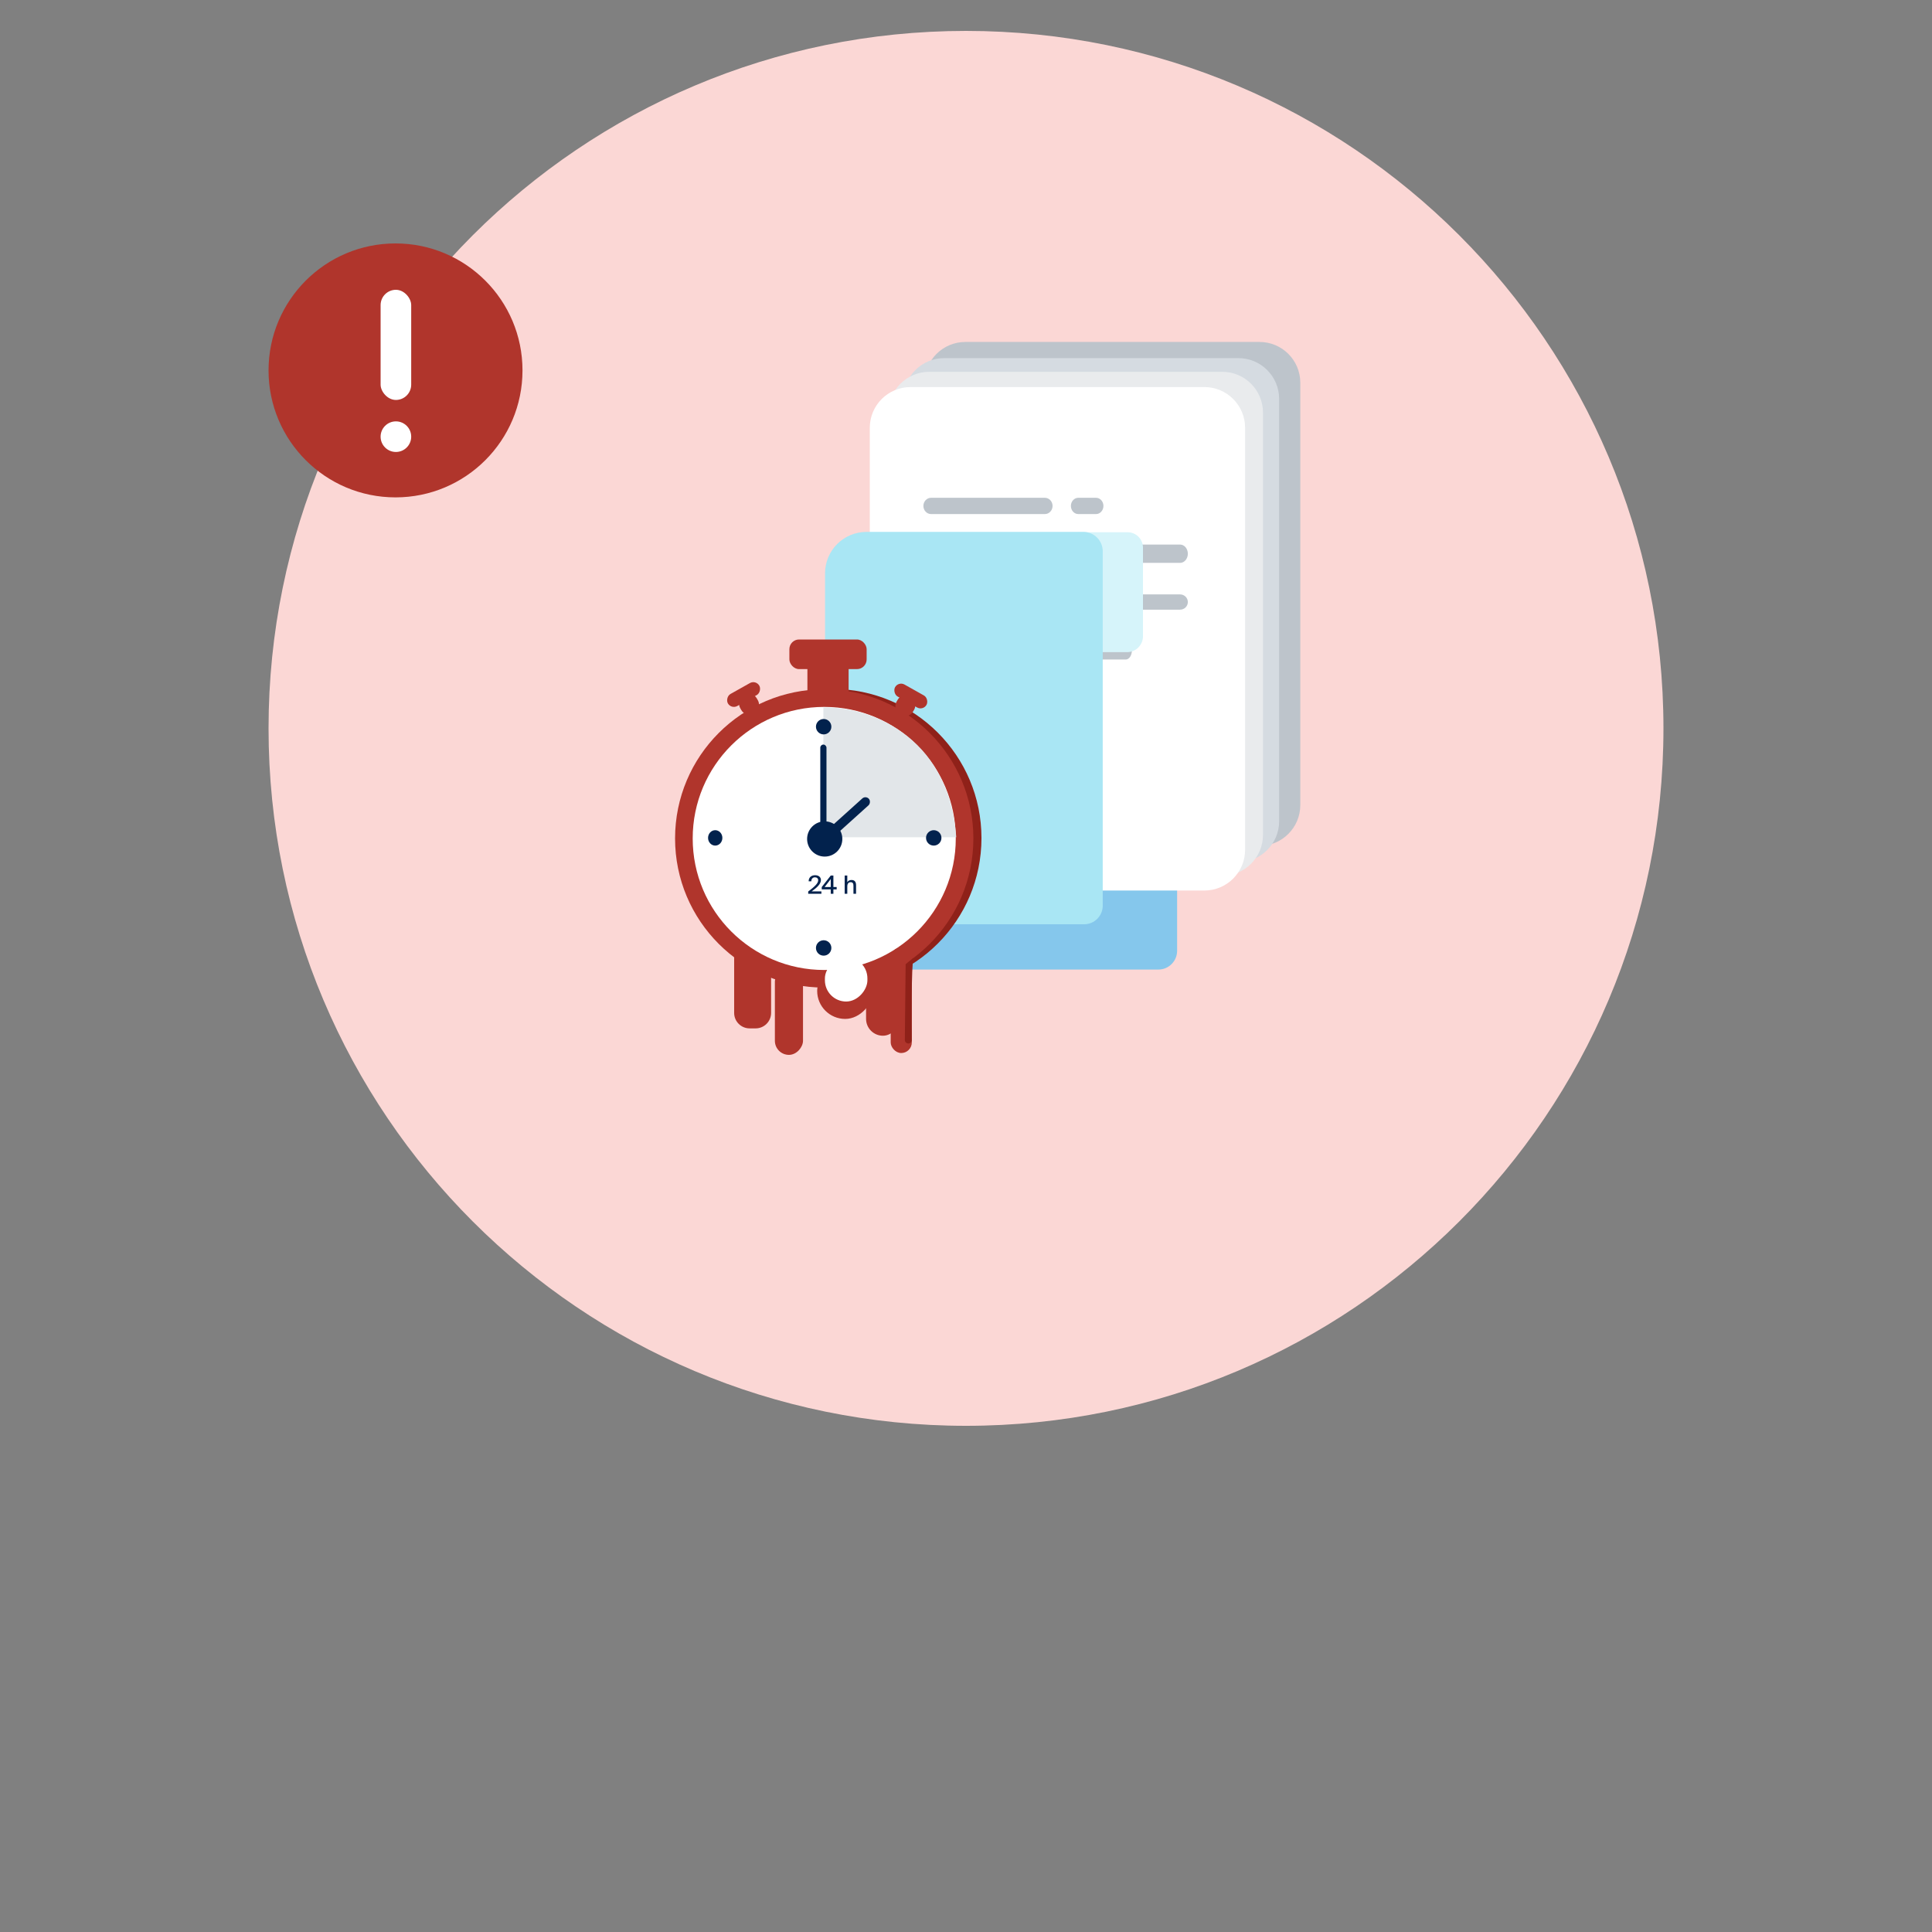 <svg width="1000" height="1000" viewBox="0 0 1000 1000" fill="none" xmlns="http://www.w3.org/2000/svg">
<rect x="0" y="0" width="1000" height="1000" fill="#808080" stroke="none"/>
<path d="M861 377C861 576.375 699.375 738 500 738C300.625 738 139 576.375 139 377C139 177.625 300.625 16 500 16C699.375 16 861 177.625 861 377Z" fill="#FBD7D5"/>
<path d="M438.715 501.834C432.287 501.834 427.027 496.6 427.027 490.187L427.027 490.026C427.027 483.612 432.287 478.379 438.715 478.379L447.423 478.379L447.423 292.094L599.626 292.094C604.966 292.094 609.273 296.401 609.273 301.715L609.273 492.132C609.273 497.446 604.953 501.834 599.626 501.834L438.715 501.834Z" fill="#85C7EC"/>
<path d="M478.555 198.108V416.69C478.555 428.351 488.008 437.805 499.67 437.805H651.921C663.582 437.805 673.036 428.351 673.036 416.69V198.108C673.036 186.447 663.582 176.994 651.921 176.994H499.67C488.008 176.994 478.555 186.447 478.555 198.108Z" fill="#BDC4CB"/>
<path d="M467.602 206.476V425.057C467.602 436.718 477.055 446.172 488.717 446.172H640.968C652.629 446.172 662.083 436.718 662.083 425.057V206.476C662.083 194.814 652.629 185.361 640.968 185.361H488.717C477.055 185.361 467.602 194.814 467.602 206.476Z" fill="#D5DBE1"/>
<path d="M459.883 213.562V432.143C459.883 443.804 469.305 453.258 480.928 453.258H632.675C644.298 453.258 653.72 443.804 653.72 432.143V213.562C653.72 201.9 644.298 192.447 632.675 192.447H480.928C469.305 192.447 459.883 201.9 459.883 213.562Z" fill="#E9EBED"/>
<path d="M450.203 221.436V439.84C450.203 451.492 459.646 460.938 471.295 460.938H623.377C635.025 460.938 644.468 451.492 644.468 439.84V221.436C644.468 209.784 635.025 200.338 623.377 200.338H471.295C459.646 200.338 450.203 209.784 450.203 221.436Z" fill="white"/>
<path d="M540.839 266.08H481.912C479.727 266.08 477.945 264.188 477.945 261.868C477.945 259.548 479.727 257.656 481.912 257.656H540.839C543.024 257.656 544.806 259.548 544.806 261.868C544.806 264.188 543.024 266.08 540.839 266.08Z" fill="#BDC4CB"/>
<path d="M567.313 266.08H558.112C556.007 266.08 554.289 264.188 554.289 261.868C554.289 259.548 556.007 257.656 558.112 257.656H567.313C569.418 257.656 571.136 259.548 571.136 261.868C571.136 264.188 569.418 266.08 567.313 266.08Z" fill="#BDC4CB"/>
<path d="M610.822 291.344H481.95C479.744 291.344 477.945 289.215 477.945 286.605C477.945 283.996 479.744 281.867 481.95 281.867H610.822C613.027 281.867 614.826 283.996 614.826 286.605C614.826 289.215 613.027 291.344 610.822 291.344Z" fill="#BDC4CB"/>
<path d="M582.713 341.367H481.103C479.364 341.367 477.945 339.239 477.945 336.629C477.945 334.019 479.364 331.891 481.103 331.891H582.713C584.452 331.891 585.87 334.019 585.87 336.629C585.87 339.239 584.452 341.367 582.713 341.367Z" fill="#BDC4CB"/>
<path d="M610.822 315.561H481.95C479.744 315.561 477.945 313.787 477.945 311.613C477.945 309.438 479.744 307.664 481.95 307.664H610.822C613.027 307.664 614.826 309.438 614.826 311.613C614.826 313.787 613.027 315.561 610.822 315.561Z" fill="#BDC4CB"/>
<path d="M542.85 365.58H479.901C478.824 365.58 477.945 363.688 477.945 361.368C477.945 359.048 478.824 357.156 479.901 357.156H542.85C543.928 357.156 544.806 359.048 544.806 361.368C544.806 363.688 543.928 365.58 542.85 365.58Z" fill="#D6F4FA"/>
<path d="M510.299 401.446H479.072C478.537 401.446 478.102 400.5 478.102 399.34C478.102 398.18 478.537 397.234 479.072 397.234H510.299C510.833 397.234 511.269 398.18 511.269 399.34C511.269 400.5 510.833 401.446 510.299 401.446Z" fill="#D6F4FA"/>
<path d="M527.164 391.43H479.58C478.766 391.43 478.102 390.484 478.102 389.325C478.102 388.165 478.766 387.219 479.58 387.219H527.164C527.978 387.219 528.642 388.165 528.642 389.325C528.642 390.484 527.978 391.43 527.164 391.43Z" fill="#D6F4FA"/>
<path d="M557.895 337.557L557.895 275.484L583.604 275.484C588.046 275.484 591.602 279.04 591.602 283.468L591.602 329.332C591.602 333.88 587.912 337.557 583.349 337.557L557.895 337.557Z" fill="#D6F4FA"/>
<path d="M561.139 478.403C566.453 478.403 570.773 474.095 570.773 468.768L570.773 285.315C570.773 279.84 566.305 275.305 560.737 275.305L448.547 275.305C436.618 275.305 427.051 284.926 427.051 296.734L427.051 489.969C427.105 483.595 432.338 478.403 438.738 478.403L561.153 478.403L561.139 478.403Z" fill="#A9E6F4"/>
<circle cx="430.804" cy="433.796" r="77.202" fill="#8F2119"/>
<circle cx="426.616" cy="433.968" r="77.202" fill="#B0352C"/>
<circle cx="426.625" cy="433.977" r="68.086" fill="white"/>
<ellipse cx="370.195" cy="433.691" rx="3.703" ry="3.988" fill="#02224D"/>
<circle cx="426.324" cy="490.66" r="3.988" fill="#02224D"/>
<path d="M426.18 366.225V433.372H494.955C490.957 378.991 447.587 365.462 426.18 366.225Z" fill="#E2E6E9"/>
<rect x="424.586" y="385.391" width="3.199" height="44.784" rx="1.599" fill="#02224D"/>
<rect x="426.719" y="437.406" width="4.798" height="33.121" rx="2.399" transform="rotate(-132.029 426.719 437.406)" fill="#02224D"/>
<rect x="461.023" y="490.422" width="10.925" height="54.623" rx="5.462" fill="#B0352C"/>
<path d="M399.117 499.968L379.999 493.141L379.999 524.287C379.999 528.705 383.581 532.287 387.999 532.287L391.117 532.287C395.535 532.287 399.117 528.705 399.117 524.287L399.117 499.968Z" fill="#B0352C"/>
<path d="M472.852 495.883C471.941 496.338 468.755 499.072 468.755 499.072L468.342 538.298C468.326 539.85 470.152 540.69 471.319 539.668C471.714 539.322 471.938 538.843 471.933 538.318C471.877 532.642 471.601 498.801 472.852 495.883Z" fill="#8F2119"/>
<rect width="14.556" height="45.123" rx="7.278" transform="matrix(-1 9.19653e-08 8.31046e-08 1 415.633 500.875)" fill="#B0352C"/>
<rect width="29" height="29" rx="14.5" transform="matrix(-1 8.45087e-08 9.04374e-08 1 451.969 498.391)" fill="#B0352C"/>
<rect width="17.467" height="39.3" rx="8.733" transform="matrix(-1 8.45087e-08 9.04374e-08 1 465.742 496.789)" fill="#B0352C"/>
<rect width="22" height="23" rx="11" transform="matrix(-1 7.45665e-08 1.02496e-07 1 448.969 495.391)" fill="white"/>
<circle cx="426.874" cy="434.249" r="9.116" fill="#02224D"/>
<rect x="417.914" y="339.008" width="21.326" height="23.991" rx="5" fill="#B0352C"/>
<rect x="408.586" y="331" width="39.986" height="15.328" rx="5" fill="#B0352C"/>
<rect x="467.016" y="357.945" width="9.954" height="11.198" rx="4.977" transform="rotate(29.349 467.016 357.945)" fill="#B0352C"/>
<rect x="465.047" y="352.562" width="18.663" height="7.154" rx="3.577" transform="rotate(29.349 465.047 352.562)" fill="#B0352C"/>
<rect width="9.954" height="11.198" rx="4.977" transform="matrix(-0.872 0.49 0.49 0.872 389.297 357.18)" fill="#B0352C"/>
<rect width="18.663" height="7.154" rx="3.577" transform="matrix(-0.872 0.49 0.49 0.872 391.273 351.797)" fill="#B0352C"/>
<circle cx="426.324" cy="376.136" r="3.988" fill="#02224D"/>
<circle cx="483.3" cy="433.691" r="3.988" fill="#02224D"/>
<path d="M424.906 455.498C424.906 457.565 422.826 459.45 420.083 461.387H425.153V462.609H418.328V461.439C421.565 458.982 423.489 457.266 423.489 455.641C423.489 454.692 422.852 454.094 421.838 454.094C420.876 454.094 419.953 454.64 419.94 456.161H418.562C418.536 454.276 419.849 453.015 421.877 453.015C423.619 453.015 424.906 453.899 424.906 455.498ZM433.053 460.334H431.363V462.609H429.998V460.334H425.331V459.138L429.998 453.184H431.363V459.112H433.053V460.334ZM426.826 459.112H429.998V454.991L426.826 459.112ZM438.558 456.629C438.961 455.94 439.663 455.485 440.755 455.485C442.445 455.485 443.095 456.577 443.095 458.202V462.609H441.743V458.566C441.743 457.552 441.574 456.616 440.3 456.616C439.13 456.616 438.558 457.461 438.558 458.852V462.609H437.206V453.184H438.558V456.629Z" fill="#02224D"/>
<circle cx="204.721" cy="191.721" r="65.722" fill="#B0352C"/>
<rect x="197" y="150" width="15.837" height="57.014" rx="7.919" fill="white"/>
<circle cx="204.919" cy="226.02" r="7.919" fill="white"/>
</svg>
